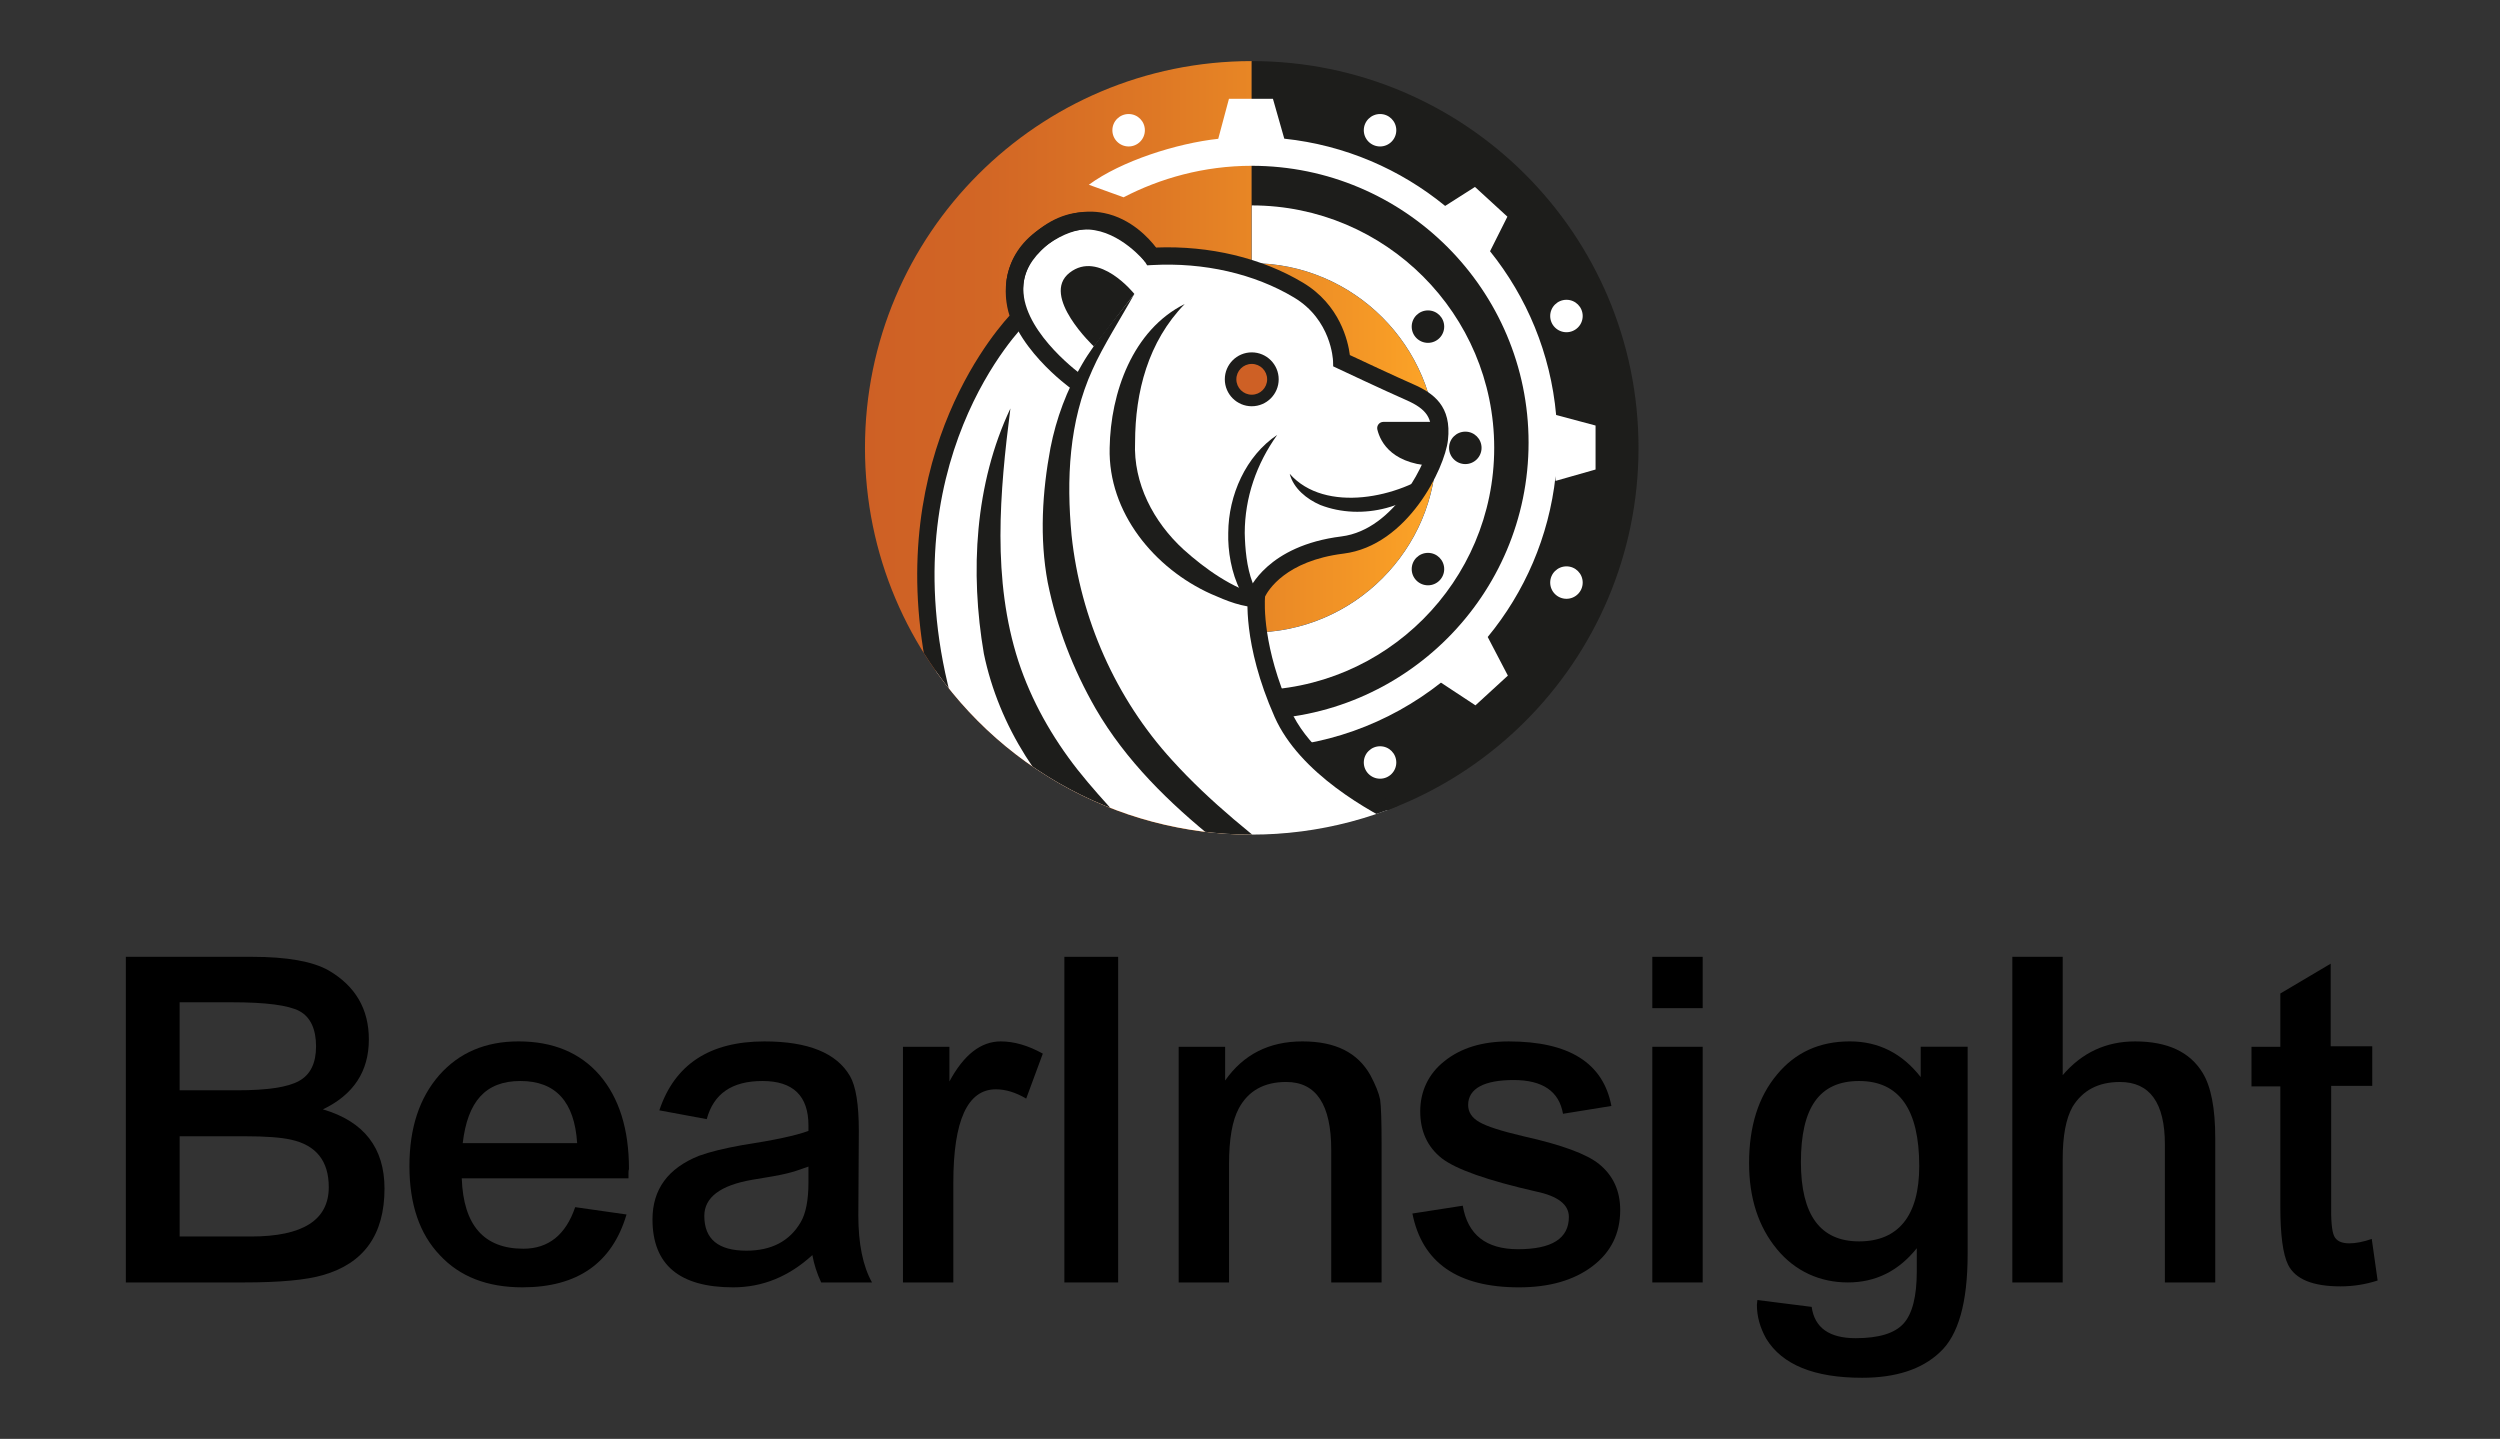 <?xml version="1.0" encoding="UTF-8"?>
<svg id="Ebene_1" data-name="Ebene 1" xmlns="http://www.w3.org/2000/svg" xmlns:xlink="http://www.w3.org/1999/xlink" viewBox="0 0 3723.97 2143.35">
  <rect x="0" y="0" width="3723.97" height="2143.35" fill="#333333" stroke="none"/>
  <defs>
    <style>
      .cls-1 {
        fill: #fff;
      }

      .cls-2 {
        fill: none;
      }

      .cls-3 {
        fill: url(#Unbenannter_Verlauf_6);
      }

      .cls-4 {
        clip-path: url(#clippath-1);
      }

      .cls-5 {
        fill: #ce6025;
      }

      .cls-6 {
        fill: #1d1d1b;
      }

      .cls-7 {
        clip-path: url(#clippath);
      }
    </style>
    <linearGradient id="Unbenannter_Verlauf_6" data-name="Unbenannter Verlauf 6" x1="1288.46" y1="667.13" x2="2139.75" y2="667.13" gradientUnits="userSpaceOnUse">
      <stop offset="0" stop-color="#ce6025"/>
      <stop offset=".21" stop-color="#d26625"/>
      <stop offset=".51" stop-color="#de7825"/>
      <stop offset=".86" stop-color="#f39626"/>
      <stop offset="1" stop-color="#fda527"/>
    </linearGradient>
    <clipPath id="clippath">
      <circle class="cls-2" cx="1864.56" cy="667.13" r="576.13"/>
    </clipPath>
    <clipPath id="clippath-1">
      <path class="cls-1" d="M1518.69,473.18s-216.36,208.29-110.8,582.34c78.13,276.86,526.32,236.47,526.32,236.47l170.98-48.73,20.82-8.6s-168.01-64.49-215.58-171.98c-47.58-107.49-38.66-177.4-38.66-177.4,0,0,23.96-60.47,127.86-73.4,86.35-10.75,139.93-118.95,144.39-157.65,4.46-38.7-11.72-55.89-44.43-70.22-32.71-14.33-101.04-46.58-101.04-46.58,0,0-1.9-67.96-64.34-105.34-62.45-37.38-139.76-54.46-218.56-50.16,0,0-62.15-98.22-161.15-29.16-67.82,47.31-35.82,120.4-35.82,120.4Z"/>
    </clipPath>
  </defs>
  <g>
    <path class="cls-3" d="M2139.75,667.13c0,151.69-123.48,275.17-275.17,275.17v300.96c-318.25,0-576.13-257.97-576.13-576.13S1546.34,91,1864.59,91v300.96c151.69,0,275.17,123.48,275.17,275.17Z"/>
    <path class="cls-6" d="M2440.72,667.13c0,318.16-257.97,576.13-576.13,576.13v-300.96c151.69,0,275.17-123.48,275.17-275.17s-123.48-275.17-275.17-275.17V91c318.16,0,576.13,257.97,576.13,576.13Z"/>
    <path class="cls-1" d="M1864.59,305.97v85.99c151.69,0,275.17,123.48,275.17,275.17s-123.48,275.17-275.17,275.17v85.99c199.15,0,361.16-162,361.16-361.16s-162-361.16-361.16-361.16ZM2127.11,871.87c-13.41,0-24.25-10.83-24.25-24.16s10.83-24.16,24.25-24.16,24.16,10.83,24.16,24.16-10.83,24.16-24.16,24.16ZM2127.11,510.71c-13.41,0-24.25-10.83-24.25-24.16s10.83-24.16,24.25-24.16,24.16,10.83,24.16,24.16-10.83,24.16-24.16,24.16ZM2182.75,691.29c-13.41,0-24.25-10.83-24.25-24.16s10.83-24.16,24.25-24.16,24.16,10.83,24.16,24.16-10.83,24.16-24.16,24.16Z"/>
    <path class="cls-1" d="M2318,618.16c-8.25-91.9-43.78-175.9-98.46-243.9l25.85-51.51-48.29-44.29-44.43,28.28c-66.73-54.59-149.22-90.6-239.62-100.17l-16.9-59.38h-65.53s-15.95,59.56-15.95,59.56c-61.84,6.74-144.52,32.98-192.76,68.45l51.77,18.69c54.17-28.15,119.4-46.92,190.87-46.92,227.39,0,412.39,185,412.39,412.39s-185,412.39-412.39,412.39v42.99c106.47,0,204.33-36.64,281.88-97.87l51.38,33.81,48.29-44.29-30.03-57.53c54.93-66.61,91.22-149.13,101.08-239.58v7.07s59.57-16.95,59.57-16.95v-65.53l-58.74-15.73Z"/>
    <path class="cls-1" d="M1681.23,218.17c-13.41,0-24.25-10.83-24.25-24.16s10.83-24.16,24.25-24.16,24.16,10.83,24.16,24.16-10.83,24.16-24.16,24.16Z"/>
    <path class="cls-1" d="M2055.75,218.17c-13.41,0-24.25-10.83-24.25-24.16s10.83-24.16,24.25-24.16,24.16,10.83,24.16,24.16-10.83,24.16-24.16,24.16Z"/>
    <path class="cls-1" d="M2333.41,494.88c-13.41,0-24.25-10.83-24.25-24.16s10.83-24.16,24.25-24.16,24.16,10.83,24.16,24.16-10.83,24.16-24.16,24.16Z"/>
    <path class="cls-1" d="M2333.41,891.96c-13.41,0-24.25-10.83-24.25-24.16s10.83-24.16,24.25-24.16,24.16,10.83,24.16,24.16-10.83,24.16-24.16,24.16Z"/>
    <path class="cls-1" d="M2055.75,1159.94c-13.41,0-24.25-10.83-24.25-24.16s10.83-24.16,24.25-24.16,24.16,10.83,24.16,24.16-10.83,24.16-24.16,24.16Z"/>
    <g class="cls-7">
      <g>
        <g>
          <path class="cls-1" d="M1518.69,473.18s-216.36,208.29-110.8,582.34c78.13,276.86,526.32,236.47,526.32,236.47l170.98-48.73,20.82-8.6s-168.01-64.49-215.58-171.98c-47.58-107.49-38.66-177.4-38.66-177.4,0,0,23.96-60.47,127.86-73.4,86.35-10.75,139.93-118.95,144.39-157.65,4.46-38.7-11.72-55.89-44.43-70.22-32.71-14.33-101.04-46.58-101.04-46.58,0,0-1.9-67.96-64.34-105.34-62.45-37.38-139.76-54.46-218.56-50.16,0,0-62.15-98.22-161.15-29.16-67.82,47.31-35.82,120.4-35.82,120.4Z"/>
          <g class="cls-4">
            <path class="cls-6" d="M1505.1,608.37c-15.99,125.28-27.48,254.91,11.94,376.78,19.2,58.28,49.75,112.48,87.98,161.22,39.63,50.22,84.47,92.63,124.53,144.17,0,0-4.97,7.01-4.97,7.01-32.05-11.12-61.04-28.29-87.77-48.5-85.13-68.82-148.85-167.1-171.25-275.27-20.8-121.46-13.59-253.17,39.56-365.41h0Z"/>
            <path class="cls-6" d="M1689.71,437.82c-18.46,33.59-47.37,78.64-62.4,112.88-35.25,77.26-38.86,164-31.11,246.69,13.08,123.86,65.68,243.02,149.81,335.02,56.82,62.72,123.88,116.05,191.74,166.97,0,0-20.28,29.16-20.28,29.16-36.31-24.15-72.18-49.13-106.5-76.6-68.98-55.46-133.91-118.73-178.89-196.33-33.92-59.12-57.98-121.64-71.43-188.15-12.35-66.15-8.12-134.78,4.09-200.13,8.63-44.17,24.45-86.59,47.07-124.62,19.32-33.9,54.43-73.78,77.88-104.88h0Z"/>
            <path class="cls-6" d="M1764.72,452.87c-54.59,56.13-73.76,130.98-73.92,205.87-2.75,61.33,27.5,118.89,72.27,159.85,32.92,29.58,71.99,57.04,114.86,69.24,0,0,0,17.2,0,17.2-27.81-.34-49.7-9.7-73.9-20.24-84.46-37.95-153.56-121.43-151.1-217.49,1.31-82.22,34.25-175.81,111.79-214.43h0Z"/>
            <path class="cls-6" d="M1902.54,647.78c-31.06,43.42-48.24,93.44-48.4,146.08,1.04,46.59,9.3,110.6,62.75,122.65,0,0-.52,8.58-.52,8.58-65.54,2.05-88.32-78.05-86.79-131.43.3-55.88,26.04-114.54,72.96-145.88h0Z"/>
            <path class="cls-6" d="M2155.49,628.43h-94.78c-6.02,0-10.42,5.61-9.01,11.46,4.56,18.88,22.51,54.47,93.05,54.47,96.01,0,10.74-65.93,10.74-65.93Z"/>
            <path class="cls-6" d="M1921.17,705.82c52.69,59.62,164.18,35.59,220.42-7.93,0,0,6.32,5.83,6.32,5.83-41.68,52.45-118.91,72.74-181.32,48.46-20.06-8.69-39.87-24.6-45.43-46.35h0Z"/>
          </g>
        </g>
        <path class="cls-6" d="M1597.34,580.2c-3.77-2.66-92.33-66.21-98.51-141.57-2.53-30.8,8.81-58.91,33.71-83.54,28.1-27.8,58.72-40.85,91.19-38.91,58.55,3.57,100.29,55.55,102.04,57.76l-20.24,16.01c-.34-.44-36.54-45.25-83.51-48.02-24.69-1.34-48.72,9.14-71.34,31.52-19.48,19.27-28.04,39.9-26.15,63.04,5.16,63.36,86.9,122.1,87.72,122.69l-14.92,21.04Z"/>
        <path class="cls-6" d="M1629.52,516.17s-80.26-75.48-36.31-109.88c43.95-34.4,96.5,31.53,96.5,31.53"/>
        <g>
          <circle class="cls-5" cx="1864.59" cy="565.02" r="31.53"/>
          <path class="cls-6" d="M1864.59,605.15c-22.13,0-40.13-18-40.13-40.13s18-40.13,40.13-40.13,40.13,18,40.13,40.13-18,40.13-40.13,40.13ZM1864.59,542.09c-12.65,0-22.93,10.29-22.93,22.93s10.29,22.93,22.93,22.93,22.93-10.29,22.93-22.93-10.29-22.93-22.93-22.93Z"/>
        </g>
        <path class="cls-6" d="M1871.31,1307.21c-129.39,0-413.13-26.02-475.84-248.19-96.37-341.5,73.67-550.76,108.31-588.84-10.27-31.54-11.95-89.4,43.34-127.98,32.85-22.92,65.67-31.28,97.51-24.86,40.57,8.17,67.34,38.13,77.44,51.38,79.73-3.06,157.12,15.4,218.76,52.3,55.23,33.05,67.28,87.3,69.9,107.88,17.98,8.46,67.84,31.81,94.04,43.29,30.5,13.36,57.92,32.72,52.06,83.51-4.82,41.8-59.96,157.07-155.61,168.97-86.36,10.75-112.42,55.07-116.82,63.97-.85,11.19-3.46,75.58,37.81,168.8,44.83,101.27,206.78,164.54,208.42,165.16l30.18,11.61-52.09,21.43-173.36,49.18c-4.07.37-28.12,2.38-64.06,2.38ZM1623.92,341.08c-19.99,0-40.79,7.46-62.04,22.28-58.05,40.49-32.48,102.09-31.36,104.69l3.51,8.17-6.39,6.24c-2.1,2.04-209.41,207.87-107.34,569.55,72.47,256.79,486.5,229.15,511.6,227.22l159.66-45.5c-51.78-24.35-155.79-81.95-192.92-165.83-48.48-109.52-40.04-181.25-39.66-184.25l.8-3.12c1.09-2.75,28.04-67.73,138.26-81.45,81.22-10.11,129.64-115.67,133.17-146.33,3.39-29.41-5.55-43.25-36.78-56.93-32.51-14.24-100.68-46.4-101.37-46.73l-7.17-3.38-.22-7.92c-.08-2.46-2.75-61.52-58.08-94.63-59.11-35.39-134.06-52.58-211.23-48.34l-7.55.41-4.05-6.4c-.23-.35-24.85-38.17-65.42-46.24-5.08-1.01-10.23-1.51-15.42-1.51Z"/>
      </g>
    </g>
  </g>
  <g>
    <path d="M187.47,1425.26h187.91c52.44,0,90.55,6.81,114.35,20.39,39.81,23.31,59.72,57.54,59.72,102.69,0,47.59-22.83,82.3-68.46,104.15,61.18,17.97,91.77,57.3,91.77,117.99,0,68.46-30.59,111.43-91.77,128.91-24.76,7.28-64.09,10.93-117.99,10.93h-175.53v-485.07ZM353.52,1624.09c44.67,0,75.26-4.61,91.77-13.84,16.99-9.22,25.49-26.46,25.49-51.71s-8.26-43.7-24.76-52.44c-16.51-8.74-50.02-13.11-100.51-13.11h-77.93v131.1h85.94ZM373.92,1841.87c77.2,0,115.81-24.51,115.81-73.56,0-38.84-18.7-62.39-56.08-70.65-15.06-3.39-38.12-5.1-69.19-5.1h-96.87v149.31h106.34Z"/>
    <path d="M687.83,1755.19c2.42,69.92,33.01,104.88,91.77,104.88,37.38,0,63.11-20.63,77.2-61.91l76.47,10.92c-21.37,72.36-73.08,108.52-155.14,108.52-52.44,0-93.48-16.02-123.09-48.07-30.11-31.56-45.16-75.75-45.16-132.56s14.81-101.48,44.43-135.47c29.61-33.5,68.94-50.25,117.99-50.25,51.46,0,91.77,16.75,120.9,50.25,29.13,33.99,43.7,80.61,43.7,139.84-.49,1.46-.73,3.4-.73,5.83v8.01h-248.36ZM859.71,1702.75c-3.89-61.66-32.05-92.5-84.49-92.5s-78.66,30.84-85.94,92.5h170.43Z"/>
    <path d="M982.14,1653.96c22.82-68.46,75.02-102.69,156.59-102.69,65.06,0,107.54,17.24,127.46,51.71,8.74,15.06,13.11,42.24,13.11,81.57l-.73,126c0,42.24,6.79,75.51,20.39,99.78h-75.75c-6.32-13.59-10.69-27.19-13.11-40.79-34.96,32.05-74.29,48.07-117.99,48.07-80.12,0-120.17-33.74-120.17-101.24,0-44.67,23.06-76.22,69.19-94.68,16.02-5.83,37.62-11.16,64.82-16.02,47.58-7.28,80.36-14.32,98.32-21.12v-8.01c0-44.18-22.83-66.28-68.46-66.28s-72.83,18.94-83.03,56.81l-70.65-13.11ZM1204.28,1737.71c-13.11,4.86-23.8,8.26-32.05,10.2-9.72,2.44-26.95,5.59-51.71,9.47-47.59,8.26-71.38,26.22-71.38,53.9,0,34.48,20.87,51.71,62.64,51.71,37.38,0,64.33-14.08,80.84-42.24,7.76-13.11,11.65-33.01,11.65-59.72v-23.31Z"/>
    <path d="M1528.6,1636.48c-15.55-9.22-30.59-13.84-45.16-13.84-42.24,0-63.37,46.37-63.37,139.11v148.58h-75.02v-351.06h69.19v51.71c21.36-39.81,46.85-59.72,76.48-59.72,19.9,0,40.79,6.08,62.64,18.21l-24.76,67.01Z"/>
    <path d="M1585.48,1425.26h80.12v485.07h-80.12v-485.07Z"/>
    <path d="M1755.75,1559.27h69.19v50.25c27.19-38.84,65.55-58.27,115.08-58.27s82.3,16.75,101.24,50.25c7.76,14.57,12.62,26.71,14.57,36.42,1.46,10.2,2.18,32.77,2.18,67.73v204.66h-75.02v-197.38c0-67.48-22.34-101.24-67.01-101.24-33.03,0-56.57,13.11-70.65,39.33-9.72,17.97-14.57,45.65-14.57,83.03v176.26h-75.02v-351.06Z"/>
    <path d="M2328.22,1659.05c-5.83-33.5-30.35-50.25-73.56-50.25s-67.73,12.38-67.73,37.14c0,10.69,5.58,19.19,16.75,25.49,10.67,6.32,32.53,13.36,65.55,21.12,56.81,12.63,94.43,26.47,112.89,41.52,20.87,17,31.32,39.82,31.32,68.46,0,34.96-13.84,62.89-41.51,83.76-27.68,20.88-64.09,31.32-109.25,31.32-91.29,0-144.21-36.66-158.78-109.98l75.02-11.65c7.28,43.22,34.71,64.82,82.3,64.82,50.49,0,75.75-16.02,75.75-48.07,0-18.45-16.27-31.07-48.8-37.87-72.36-16.5-119.21-33.01-140.57-49.53-21.37-16.99-32.05-40.3-32.05-69.92s12.13-56.08,36.42-75.02c24.27-19.41,56.08-29.13,95.41-29.13,89.82,0,140.81,32.05,152.95,96.14l-72.11,11.65Z"/>
    <path d="M2461.28,1425.26h75.02v76.47h-75.02v-76.47ZM2461.28,1559.27h75.02v351.06h-75.02v-351.06Z"/>
    <path d="M2698.64,1946.74c4.37,31.07,26.22,46.61,65.55,46.61,34.47,0,58.27-7.28,71.38-21.85,13.11-14.57,19.66-40.55,19.66-77.93v-34.23c-27.2,33.99-61.43,50.98-102.69,50.98s-78.42-16.5-105.61-49.53c-27.68-33.5-41.52-76.22-41.52-128.19,0-54.86,13.84-98.8,41.52-131.83,27.19-33.01,63.36-49.53,108.52-49.53,42.72,0,77.93,17.73,105.61,53.17v-45.16h69.92v308.81c0,72.34-13.84,121.14-41.51,146.39-26.71,25.24-65.31,37.87-115.81,37.87-71.38,0-118.97-19.43-142.75-58.27-9.23-16.51-13.84-33.26-13.84-50.26l.73-7.28,80.84,10.2ZM2682.62,1731.16c0,78.66,28.88,117.99,86.67,117.99s89.59-37.38,89.59-112.16c0-84.49-29.86-126.73-89.59-126.73s-86.67,40.31-86.67,120.9Z"/>
    <path d="M2997.55,1425.26h75.02v176.26c28.64-33.5,64.57-50.25,107.79-50.25,48.07,0,81.57,15.55,100.51,46.61,12.62,20.39,18.94,52.93,18.94,97.6v214.86h-75.02v-205.39c0-62.15-22.34-93.23-67.01-93.23-32.05,0-55.6,12.38-70.65,37.14-9.72,17.48-14.57,43.22-14.57,77.2v184.27h-75.02v-485.07Z"/>
    <path d="M3471.76,1558.54h61.91v59h-61.18v174.8c-.49,25.25.97,41.51,4.37,48.8,3.39,7.28,10.93,10.93,22.58,10.93,9.71,0,20.87-2.19,33.5-6.55l8.74,61.91c-17.97,5.83-36.42,8.74-55.35,8.74-41.28,0-67.26-10.67-77.93-32.05-7.77-15.53-11.65-44.43-11.65-86.67v-179.17h-42.97v-58.99h42.97v-79.39l75.02-44.43v123.09Z"/>
  </g>
</svg>